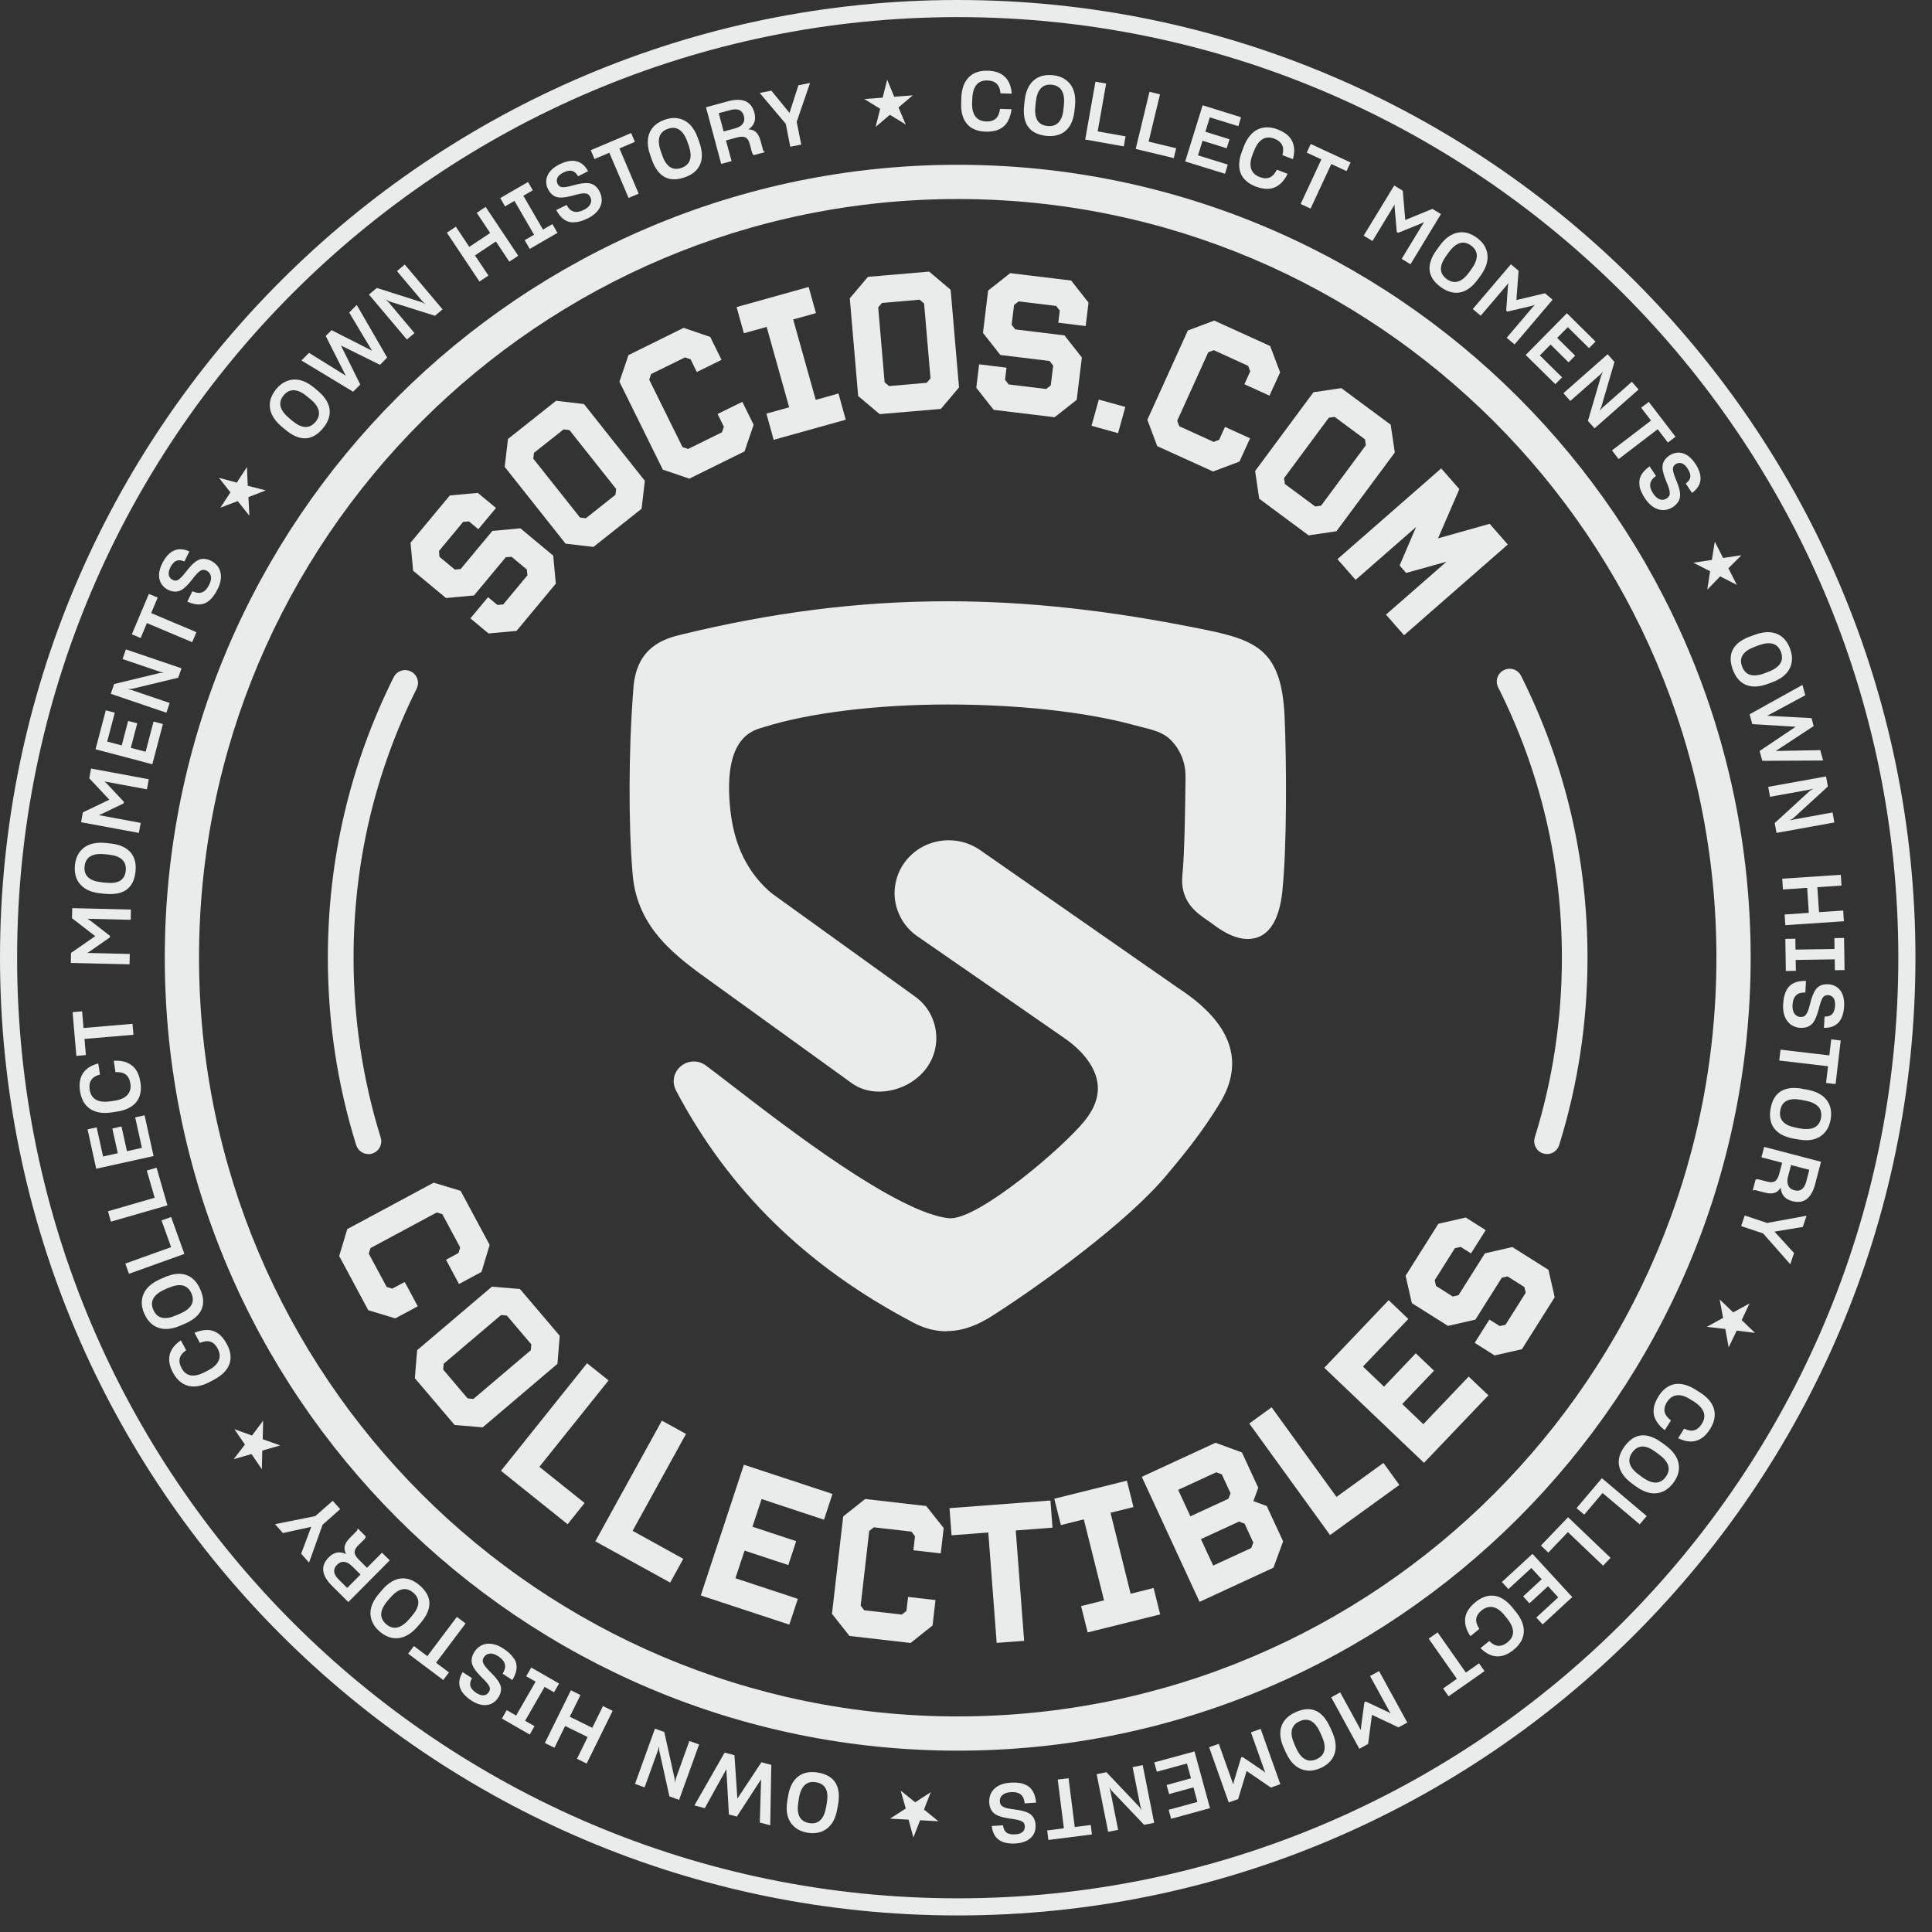<svg xmlns="http://www.w3.org/2000/svg" width="65" height="65" viewBox="0 0 65 65" fill="none"><rect x="0" y="0" width="65" height="65" fill="#333333" stroke="none"/><g clip-path="url(#clip0_103_2544)"><path d="M32.221 64.443C14.455 64.443 0 49.988 0 32.221C0 14.455 14.455 0 32.221 0C49.988 0 64.443 14.455 64.443 32.221C64.443 49.988 49.988 64.443 32.221 64.443ZM32.221 0.576C14.771 0.576 0.576 14.771 0.576 32.221C0.576 49.671 14.771 63.867 32.221 63.867C49.671 63.867 63.867 49.671 63.867 32.221C63.867 14.771 49.671 0.576 32.221 0.576Z" fill="#EAEBEB"></path><path d="M32.221 58.899C17.51 58.899 5.544 46.932 5.544 32.221C5.544 17.51 17.513 5.544 32.221 5.544C46.929 5.544 58.899 17.51 58.899 32.221C58.899 46.932 46.932 58.899 32.221 58.899ZM32.221 6.696C18.147 6.696 6.696 18.147 6.696 32.221C6.696 46.296 18.147 57.747 32.221 57.747C46.296 57.747 57.747 46.296 57.747 32.221C57.747 18.147 46.296 6.696 32.221 6.696Z" fill="#EAEBEB"></path><path d="M33.903 4.09C33.768 4.317 33.535 4.441 33.155 4.429C32.61 4.412 32.316 4.075 32.337 3.473L32.342 3.295C32.363 2.684 32.688 2.362 33.232 2.379C33.725 2.393 34.001 2.65 34.039 3.151L33.659 3.139C33.641 2.868 33.506 2.716 33.221 2.707C32.898 2.696 32.725 2.909 32.711 3.332L32.705 3.467C32.694 3.853 32.855 4.075 33.178 4.087C33.474 4.095 33.61 3.946 33.644 3.663L34.033 3.675C34.013 3.839 33.967 3.974 33.901 4.092L33.903 4.09Z" fill="#EAEBEB"></path><path d="M34.456 3.545L34.474 3.381C34.497 3.174 34.549 3.01 34.632 2.877C34.802 2.609 35.078 2.494 35.418 2.529C35.588 2.546 35.732 2.595 35.853 2.684C36.092 2.854 36.21 3.148 36.167 3.563L36.15 3.727C36.081 4.36 35.721 4.625 35.2 4.571C34.658 4.513 34.387 4.188 34.456 3.545ZM35.778 3.672L35.793 3.537C35.836 3.122 35.703 2.886 35.387 2.851C35.064 2.817 34.891 3.027 34.848 3.433L34.834 3.571C34.791 3.974 34.917 4.205 35.24 4.239C35.557 4.274 35.738 4.075 35.781 3.672H35.778Z" fill="#EAEBEB"></path><path d="M36.855 2.748L37.215 2.811L36.93 4.421L37.869 4.588L37.809 4.925L36.51 4.694L36.855 2.748Z" fill="#EAEBEB"></path><path d="M38.67 3.087L39.027 3.174L38.644 4.764L39.571 4.988L39.491 5.319L38.209 5.011L38.673 3.09L38.67 3.087Z" fill="#EAEBEB"></path><path d="M39.876 5.429L40.461 3.542L41.754 3.945L41.662 4.245L40.703 3.948L40.553 4.432L41.365 4.686L41.27 4.988L40.458 4.735L40.306 5.227L41.308 5.538L41.213 5.846L39.873 5.432L39.876 5.429Z" fill="#EAEBEB"></path><path d="M43.059 6.198C42.857 6.371 42.595 6.408 42.241 6.273C41.731 6.077 41.567 5.662 41.783 5.098L41.846 4.931C42.065 4.36 42.483 4.162 42.993 4.357C43.453 4.536 43.632 4.867 43.499 5.354L43.145 5.219C43.22 4.956 43.139 4.769 42.875 4.666C42.572 4.548 42.339 4.692 42.186 5.086L42.137 5.213C41.999 5.573 42.077 5.838 42.379 5.956C42.656 6.062 42.834 5.964 42.958 5.708L43.321 5.849C43.249 5.996 43.16 6.111 43.059 6.201V6.198Z" fill="#EAEBEB"></path><path d="M44.093 7.018L43.759 6.863L44.456 5.362L43.963 5.135L44.099 4.844L45.438 5.466L45.303 5.757L44.79 5.518L44.093 7.018Z" fill="#EAEBEB"></path><path d="M46.175 8.107L45.878 7.929L46.907 6.241L47.195 6.417L47.278 7.402L48.191 7.027L48.479 7.203L47.454 8.891L47.157 8.709L47.912 7.468L47.811 7.52L47.039 7.834L46.993 7.805L46.921 6.972V6.88L46.175 8.11V8.107Z" fill="#EAEBEB"></path><path d="M48.341 8.398L48.439 8.263C48.56 8.096 48.689 7.978 48.828 7.906C49.11 7.756 49.406 7.793 49.683 7.995C49.821 8.096 49.922 8.208 49.982 8.346C50.103 8.611 50.063 8.928 49.818 9.265L49.72 9.4C49.346 9.916 48.902 9.968 48.476 9.66C48.033 9.34 47.961 8.925 48.338 8.401L48.341 8.398ZM49.424 9.164L49.504 9.055C49.749 8.715 49.749 8.447 49.49 8.26C49.228 8.07 48.974 8.168 48.735 8.496L48.655 8.608C48.419 8.937 48.413 9.199 48.675 9.389C48.934 9.576 49.188 9.492 49.424 9.164Z" fill="#EAEBEB"></path><path d="M49.816 10.621L49.55 10.397L50.832 8.891L51.091 9.11L51.017 10.095L51.978 9.867L52.235 10.083L50.956 11.589L50.691 11.364L51.633 10.256L51.526 10.293L50.714 10.483L50.674 10.449L50.734 9.616L50.752 9.524L49.818 10.621H49.816Z" fill="#EAEBEB"></path><path d="M51.327 11.946L52.716 10.538L53.68 11.491L53.462 11.713L52.747 11.007L52.39 11.367L52.995 11.966L52.773 12.191L52.168 11.592L51.806 11.958L52.554 12.695L52.327 12.925L51.327 11.94V11.946Z" fill="#EAEBEB"></path><path d="M52.603 13.225L54.087 11.918L54.317 12.177L53.873 13.694L53.81 13.821L53.908 13.72L54.901 12.845L55.129 13.104L53.646 14.412L53.424 14.161L53.873 12.626L53.934 12.499L53.839 12.6L52.831 13.49L52.603 13.234V13.225Z" fill="#EAEBEB"></path><path d="M54.458 15.448L54.233 15.154L55.547 14.149L55.215 13.717L55.472 13.521L56.37 14.694L56.114 14.889L55.771 14.44L54.458 15.445V15.448Z" fill="#EAEBEB"></path><path d="M55.161 16.338C55.117 16.076 55.244 15.872 55.498 15.69L55.714 16.013C55.489 16.171 55.454 16.358 55.624 16.612C55.771 16.831 55.947 16.857 56.079 16.767C56.137 16.73 56.172 16.678 56.177 16.618C56.186 16.497 56.123 16.344 56.053 16.18C55.996 16.033 55.938 15.88 55.932 15.731C55.93 15.581 55.99 15.443 56.169 15.322C56.252 15.267 56.344 15.238 56.442 15.227C56.644 15.218 56.851 15.325 57.03 15.589C57.321 16.024 57.249 16.35 56.926 16.583L56.716 16.269C56.897 16.131 56.923 15.981 56.771 15.754C56.635 15.552 56.488 15.543 56.373 15.618C56.318 15.656 56.287 15.702 56.284 15.759C56.278 15.877 56.339 16.019 56.405 16.183C56.468 16.338 56.523 16.494 56.526 16.643C56.529 16.793 56.465 16.937 56.284 17.058C56.192 17.119 56.091 17.153 55.979 17.162C55.76 17.168 55.535 17.052 55.351 16.779C55.241 16.612 55.175 16.468 55.155 16.332L55.161 16.338Z" fill="#EAEBEB"></path><path d="M57.534 19.218L56.972 18.933L57.594 18.838L57.692 18.222L57.971 18.772L58.588 18.68L58.15 19.12L58.435 19.679L57.874 19.391L57.439 19.84L57.534 19.221V19.218Z" fill="#EAEBEB"></path><path d="M58.885 21.413L59.04 21.355C59.236 21.283 59.406 21.257 59.562 21.272C59.878 21.303 60.106 21.502 60.224 21.822C60.284 21.983 60.304 22.133 60.279 22.28C60.233 22.568 60.022 22.807 59.633 22.951L59.478 23.008C58.882 23.23 58.481 23.026 58.3 22.533C58.11 22.02 58.28 21.634 58.885 21.41V21.413ZM59.36 22.654L59.487 22.605C59.878 22.458 60.028 22.234 59.919 21.937C59.806 21.634 59.541 21.571 59.158 21.715L59.029 21.764C58.648 21.905 58.499 22.121 58.611 22.424C58.723 22.723 58.98 22.795 59.36 22.654Z" fill="#EAEBEB"></path><path d="M58.954 24.359L58.864 24.031L60.642 23.043L60.736 23.391L59.455 24.082L60.947 24.16L61.019 24.428L59.743 25.266L61.24 25.237L61.336 25.586L59.291 25.597L59.199 25.266L60.414 24.451L58.951 24.362L58.954 24.359Z" fill="#EAEBEB"></path><path d="M59.489 26.473L61.436 26.122L61.497 26.461L60.33 27.53L60.212 27.605L60.35 27.57L61.655 27.334L61.715 27.671L59.769 28.022L59.708 27.691L60.889 26.608L61.007 26.53L60.874 26.568L59.55 26.807L59.489 26.47V26.473Z" fill="#EAEBEB"></path><path d="M60.797 29.871L59.985 29.926L59.962 29.563L61.932 29.431L61.955 29.794L61.142 29.848L61.2 30.689L62.012 30.634L62.035 30.994L60.065 31.127L60.042 30.767L60.855 30.712L60.8 29.871H60.797Z" fill="#EAEBEB"></path><path d="M60.402 31.582L60.408 31.948L61.721 31.928L61.716 31.562L62.041 31.556L62.058 32.636L61.733 32.642L61.727 32.276L60.414 32.296L60.42 32.662L60.083 32.668L60.065 31.588L60.402 31.582Z" fill="#EAEBEB"></path><path d="M60.1 33.319C60.224 33.083 60.446 32.996 60.76 33.002L60.739 33.391C60.466 33.385 60.325 33.509 60.307 33.817C60.293 34.079 60.417 34.206 60.578 34.215C60.647 34.217 60.708 34.2 60.745 34.154C60.826 34.062 60.866 33.903 60.909 33.731C60.95 33.578 60.999 33.422 61.082 33.299C61.169 33.175 61.301 33.103 61.517 33.114C61.618 33.12 61.71 33.152 61.793 33.204C61.961 33.319 62.061 33.529 62.044 33.849C62.015 34.373 61.762 34.589 61.364 34.58L61.385 34.203C61.612 34.203 61.724 34.099 61.739 33.826C61.75 33.584 61.641 33.489 61.503 33.48C61.436 33.477 61.382 33.495 61.347 33.538C61.272 33.627 61.235 33.78 61.189 33.95C61.145 34.111 61.096 34.269 61.01 34.393C60.924 34.517 60.785 34.592 60.567 34.58C60.457 34.575 60.356 34.54 60.261 34.479C60.083 34.353 59.973 34.125 59.991 33.794C60.002 33.595 60.037 33.44 60.103 33.319H60.1Z" fill="#EAEBEB"></path><path d="M59.861 35.68L59.904 35.315L61.546 35.508L61.609 34.969L61.929 35.006L61.756 36.472L61.436 36.435L61.502 35.873L59.861 35.68Z" fill="#EAEBEB"></path><path d="M60.647 36.634L60.811 36.662C61.016 36.7 61.174 36.766 61.301 36.858C61.557 37.048 61.649 37.333 61.589 37.67C61.557 37.84 61.499 37.979 61.401 38.091C61.214 38.316 60.912 38.413 60.503 38.336L60.339 38.307C59.711 38.192 59.475 37.814 59.57 37.296C59.668 36.76 60.013 36.516 60.647 36.631V36.634ZM60.419 37.941L60.552 37.964C60.964 38.039 61.209 37.924 61.266 37.61C61.324 37.29 61.128 37.103 60.728 37.028L60.592 37.002C60.195 36.93 59.956 37.037 59.895 37.356C59.838 37.67 60.022 37.863 60.419 37.938V37.941Z" fill="#EAEBEB"></path><path d="M59.262 38.935L59.354 38.586L61.266 39.087L61.07 39.833C60.935 40.355 60.653 40.504 60.301 40.412C60.048 40.346 59.927 40.19 59.91 39.96C59.797 40.136 59.639 40.193 59.368 40.121L59.077 40.046C59.031 40.035 58.994 40.038 58.965 40.064L59.063 39.692C59.089 39.672 59.138 39.672 59.181 39.684L59.46 39.755C59.682 39.813 59.792 39.744 59.861 39.49L59.959 39.119L59.265 38.938L59.262 38.935ZM60.258 39.197L60.157 39.58C60.094 39.825 60.166 39.992 60.37 40.046C60.561 40.095 60.702 40.012 60.771 39.747L60.872 39.358L60.258 39.197Z" fill="#EAEBEB"></path><path d="M59.443 41.147L60.78 40.902L60.653 41.279L59.7 41.437L60.359 42.157L60.233 42.535L59.319 41.498L58.579 41.25L58.7 40.893L59.446 41.144L59.443 41.147Z" fill="#EAEBEB"></path><path d="M57.971 44.337L57.856 43.718L58.311 44.153L58.861 43.854L58.596 44.412L59.046 44.844L58.429 44.767L58.159 45.331L58.046 44.712L57.424 44.64L57.974 44.337H57.971Z" fill="#EAEBEB"></path><path d="M55.717 47.794C55.587 47.56 55.599 47.298 55.8 46.976C56.091 46.512 56.529 46.431 57.041 46.751L57.191 46.846C57.71 47.169 57.825 47.615 57.534 48.079C57.272 48.496 56.912 48.608 56.46 48.387L56.661 48.064C56.906 48.188 57.105 48.145 57.257 47.903C57.43 47.626 57.335 47.373 56.975 47.145L56.86 47.074C56.535 46.869 56.258 46.895 56.085 47.171C55.927 47.422 55.99 47.615 56.218 47.788L56.01 48.116C55.878 48.018 55.783 47.909 55.717 47.791V47.794Z" fill="#EAEBEB"></path><path d="M55.912 48.536L56.045 48.635C56.212 48.758 56.327 48.888 56.399 49.026C56.546 49.308 56.506 49.605 56.304 49.882C56.203 50.02 56.088 50.118 55.953 50.178C55.685 50.299 55.371 50.253 55.037 50.008L54.904 49.91C54.392 49.533 54.343 49.09 54.654 48.666C54.976 48.225 55.391 48.156 55.912 48.539V48.536ZM55.138 49.614L55.247 49.694C55.584 49.942 55.855 49.945 56.042 49.688C56.235 49.426 56.14 49.173 55.812 48.931L55.699 48.848C55.374 48.608 55.112 48.6 54.919 48.862C54.729 49.118 54.809 49.375 55.138 49.614Z" fill="#EAEBEB"></path><path d="M55.403 51.005L55.166 51.284L53.916 50.23L53.3 50.959L53.041 50.74L53.894 49.732L55.403 51.008V51.005Z" fill="#EAEBEB"></path><path d="M54.187 52.41L53.934 52.675L52.75 51.546L52.091 52.235L51.843 51.998L52.756 51.045L54.184 52.41H54.187Z" fill="#EAEBEB"></path><path d="M51.558 52.278L52.897 53.732L51.9 54.651L51.687 54.42L52.425 53.741L52.082 53.366L51.457 53.942L51.244 53.709L51.869 53.133L51.52 52.753L50.748 53.464L50.529 53.225L51.561 52.275L51.558 52.278Z" fill="#EAEBEB"></path><path d="M49.3 54.645C49.254 54.383 49.349 54.138 49.645 53.899C50.072 53.556 50.51 53.62 50.89 54.092L51.002 54.23C51.385 54.706 51.35 55.163 50.924 55.506C50.541 55.817 50.164 55.803 49.81 55.449L50.106 55.209C50.296 55.405 50.498 55.431 50.72 55.253C50.973 55.048 50.967 54.778 50.7 54.446L50.613 54.34C50.371 54.04 50.103 53.977 49.85 54.178C49.62 54.366 49.614 54.567 49.772 54.803L49.47 55.048C49.378 54.913 49.323 54.778 49.297 54.645H49.3Z" fill="#EAEBEB"></path><path d="M48.065 55.132L48.367 54.919L49.317 56.272L49.761 55.961L49.945 56.223L48.736 57.07L48.551 56.808L49.015 56.483L48.065 55.129V55.132Z" fill="#EAEBEB"></path><path d="M46.092 56.388L46.397 56.221L47.347 57.954L47.05 58.115L46.158 57.695L46.028 58.674L45.734 58.836L44.787 57.105L45.089 56.938L45.786 58.211L45.792 58.098L45.904 57.272L45.95 57.246L46.705 57.6L46.786 57.649L46.094 56.388H46.092Z" fill="#EAEBEB"></path><path d="M44.752 58.118L44.822 58.271C44.905 58.461 44.943 58.631 44.937 58.786C44.925 59.106 44.744 59.345 44.433 59.483C44.277 59.553 44.127 59.584 43.978 59.567C43.687 59.541 43.433 59.345 43.263 58.965L43.194 58.812C42.932 58.231 43.111 57.819 43.592 57.603C44.09 57.378 44.487 57.525 44.749 58.112L44.752 58.118ZM43.546 58.674L43.6 58.798C43.77 59.181 44.007 59.316 44.297 59.184C44.594 59.051 44.637 58.783 44.47 58.409L44.413 58.282C44.245 57.914 44.021 57.776 43.727 57.908C43.436 58.038 43.379 58.3 43.546 58.671V58.674Z" fill="#EAEBEB"></path><path d="M42.088 58.282L42.414 58.167L43.076 60.028L42.756 60.14L41.941 59.584L41.656 60.529L41.339 60.641L40.68 58.784L41.005 58.668L41.492 60.036L41.515 59.927L41.757 59.129L41.806 59.112L42.497 59.581L42.569 59.642L42.088 58.288V58.282Z" fill="#EAEBEB"></path><path d="M40.188 58.925L40.709 60.834L39.401 61.191L39.318 60.889L40.285 60.624L40.153 60.134L39.332 60.359L39.249 60.054L40.069 59.829L39.934 59.331L38.92 59.607L38.834 59.293L40.188 58.925Z" fill="#EAEBEB"></path><path d="M38.445 59.388L38.831 61.327L38.491 61.393L37.4 60.247L37.322 60.129L37.359 60.264L37.619 61.563L37.282 61.629L36.896 59.691L37.224 59.624L38.327 60.785L38.408 60.903L38.367 60.771L38.105 59.452L38.442 59.386L38.445 59.388Z" fill="#EAEBEB"></path><path d="M35.585 59.872L35.951 59.826L36.159 61.468L36.697 61.399L36.737 61.718L35.272 61.903L35.231 61.583L35.793 61.511L35.585 59.869V59.872Z" fill="#EAEBEB"></path><path d="M34.468 60.031C34.715 60.126 34.828 60.336 34.859 60.647L34.474 60.673C34.448 60.399 34.306 60.275 34.001 60.295C33.739 60.313 33.627 60.451 33.638 60.609C33.644 60.679 33.67 60.736 33.719 60.768C33.82 60.837 33.984 60.86 34.16 60.88C34.315 60.903 34.476 60.932 34.609 61.001C34.741 61.073 34.831 61.194 34.842 61.41C34.848 61.508 34.828 61.606 34.785 61.695C34.69 61.874 34.494 62.001 34.174 62.021C33.653 62.055 33.408 61.828 33.368 61.433L33.745 61.41C33.774 61.635 33.889 61.733 34.163 61.715C34.402 61.701 34.488 61.577 34.479 61.439C34.476 61.373 34.45 61.321 34.404 61.292C34.306 61.229 34.151 61.209 33.978 61.183C33.814 61.16 33.65 61.128 33.517 61.056C33.385 60.984 33.293 60.857 33.281 60.638C33.276 60.529 33.296 60.422 33.345 60.324C33.448 60.131 33.661 59.996 33.993 59.976C34.191 59.964 34.35 59.982 34.476 60.031H34.468Z" fill="#EAEBEB"></path><path d="M30.787 60.639L31.314 60.296L31.087 60.88L31.573 61.275L30.957 61.24L30.73 61.819L30.568 61.22L29.943 61.186L30.473 60.846L30.303 60.244L30.793 60.639H30.787Z" fill="#EAEBEB"></path><path d="M28.195 60.705L28.167 60.869C28.132 61.073 28.069 61.234 27.977 61.361C27.789 61.617 27.504 61.715 27.17 61.661C27 61.632 26.862 61.574 26.747 61.479C26.519 61.295 26.418 60.992 26.488 60.584L26.516 60.419C26.623 59.792 27 59.55 27.519 59.636C28.057 59.728 28.305 60.068 28.198 60.705H28.195ZM26.882 60.494L26.859 60.627C26.79 61.039 26.908 61.283 27.222 61.335C27.542 61.39 27.729 61.191 27.795 60.788L27.818 60.653C27.887 60.252 27.775 60.016 27.455 59.962C27.141 59.907 26.948 60.094 26.879 60.494H26.882Z" fill="#EAEBEB"></path><path d="M25.618 59.291L25.949 59.377L25.914 61.41L25.563 61.318L25.606 59.864L24.791 61.116L24.523 61.047L24.437 59.524L23.711 60.834L23.363 60.742L24.379 58.965L24.71 59.051L24.808 60.512L25.618 59.288V59.291Z" fill="#EAEBEB"></path><path d="M23.518 58.697L22.847 60.555L22.522 60.437L22.179 58.893L22.173 58.752L22.136 58.887L21.687 60.134L21.364 60.016L22.035 58.159L22.349 58.271L22.695 59.832L22.703 59.973L22.738 59.838L23.193 58.573L23.515 58.689L23.518 58.697Z" fill="#EAEBEB"></path><path d="M19.927 58.13L20.287 57.398L20.612 57.56L19.737 59.334L19.411 59.172L19.771 58.441L19.014 58.069L18.654 58.801L18.331 58.642L19.207 56.868L19.529 57.027L19.169 57.758L19.927 58.13Z" fill="#EAEBEB"></path><path d="M18.639 56.935L18.323 56.753L17.666 57.894L17.983 58.075L17.822 58.357L16.886 57.819L17.047 57.536L17.364 57.718L18.02 56.578L17.703 56.396L17.873 56.102L18.809 56.641L18.639 56.935Z" fill="#EAEBEB"></path><path d="M17.294 55.794C17.436 56.019 17.398 56.255 17.237 56.523L16.911 56.31C17.055 56.076 17.018 55.892 16.762 55.722C16.543 55.578 16.37 55.621 16.281 55.754C16.243 55.811 16.229 55.872 16.249 55.929C16.289 56.045 16.404 56.163 16.531 56.287C16.643 56.399 16.753 56.52 16.816 56.655C16.88 56.794 16.877 56.943 16.756 57.125C16.701 57.208 16.626 57.272 16.54 57.318C16.358 57.404 16.122 57.387 15.857 57.211C15.419 56.923 15.359 56.595 15.566 56.255L15.88 56.462C15.768 56.661 15.8 56.808 16.027 56.958C16.229 57.09 16.37 57.044 16.445 56.929C16.482 56.874 16.491 56.817 16.474 56.765C16.433 56.655 16.321 56.546 16.197 56.422C16.079 56.304 15.967 56.18 15.906 56.045C15.843 55.907 15.849 55.751 15.967 55.567C16.027 55.474 16.108 55.403 16.206 55.353C16.404 55.261 16.658 55.282 16.934 55.463C17.101 55.572 17.217 55.682 17.289 55.8L17.294 55.794Z" fill="#EAEBEB"></path><path d="M15.371 54.398L15.664 54.619L14.671 55.941L15.106 56.267L14.913 56.523L13.732 55.636L13.925 55.38L14.377 55.719L15.371 54.398Z" fill="#EAEBEB"></path><path d="M14.152 54.602L14.043 54.729C13.908 54.887 13.769 54.991 13.625 55.054C13.332 55.178 13.038 55.117 12.779 54.896C12.649 54.783 12.557 54.662 12.508 54.521C12.407 54.245 12.476 53.937 12.747 53.62L12.856 53.493C13.271 53.009 13.72 52.995 14.118 53.337C14.533 53.695 14.57 54.112 14.149 54.605L14.152 54.602ZM13.136 53.746L13.046 53.85C12.773 54.167 12.75 54.438 12.995 54.645C13.239 54.855 13.502 54.78 13.769 54.472L13.859 54.366C14.124 54.057 14.149 53.795 13.905 53.585C13.663 53.378 13.401 53.438 13.139 53.746H13.136Z" fill="#EAEBEB"></path><path d="M12.856 52.243L13.113 52.496L11.719 53.899L11.171 53.355C10.789 52.975 10.8 52.658 11.056 52.399C11.241 52.211 11.437 52.185 11.644 52.286C11.546 52.099 11.578 51.935 11.776 51.736L11.986 51.523C12.021 51.489 12.036 51.454 12.03 51.416L12.303 51.687C12.306 51.719 12.283 51.762 12.252 51.794L12.047 51.998C11.886 52.162 11.889 52.292 12.076 52.476L12.347 52.747L12.853 52.237L12.856 52.243ZM12.13 52.975L11.848 52.695C11.67 52.517 11.485 52.496 11.338 52.646C11.2 52.787 11.203 52.949 11.396 53.142L11.681 53.424L12.13 52.972V52.975Z" fill="#EAEBEB"></path><path d="M10.855 51.293L10.397 52.572L10.132 52.272L10.472 51.368L9.518 51.578L9.253 51.278L10.607 51.008L11.194 50.492L11.445 50.774L10.855 51.296V51.293Z" fill="#EAEBEB"></path><path d="M8.833 48.419L9.426 48.629L8.824 48.804L8.81 49.429L8.462 48.92L7.863 49.092L8.24 48.6L7.886 48.084L8.479 48.297L8.853 47.796L8.839 48.424L8.833 48.419Z" fill="#EAEBEB"></path><path d="M6.967 44.744C7.232 44.746 7.456 44.888 7.635 45.225C7.891 45.706 7.744 46.126 7.212 46.411L7.056 46.495C6.517 46.78 6.074 46.659 5.818 46.178C5.587 45.743 5.671 45.374 6.085 45.095L6.264 45.429C6.037 45.579 5.973 45.772 6.106 46.025C6.258 46.313 6.526 46.356 6.901 46.158L7.021 46.094C7.361 45.913 7.477 45.662 7.324 45.374C7.186 45.112 6.987 45.069 6.725 45.181L6.543 44.839C6.693 44.775 6.837 44.746 6.973 44.746L6.967 44.744Z" fill="#EAEBEB"></path><path d="M6.221 44.533L6.068 44.6C5.878 44.683 5.708 44.718 5.55 44.712C5.23 44.697 4.994 44.513 4.856 44.202C4.787 44.044 4.758 43.897 4.775 43.747C4.804 43.456 5.003 43.206 5.383 43.039L5.535 42.972C6.12 42.716 6.529 42.898 6.739 43.381C6.958 43.883 6.811 44.277 6.218 44.536L6.221 44.533ZM5.677 43.324L5.553 43.379C5.17 43.545 5.031 43.779 5.161 44.073C5.291 44.369 5.559 44.415 5.933 44.251L6.06 44.196C6.431 44.035 6.569 43.81 6.44 43.514C6.313 43.223 6.051 43.163 5.679 43.327L5.677 43.324Z" fill="#EAEBEB"></path><path d="M4.34 42.857L4.216 42.511L5.757 41.959L5.435 41.06L5.757 40.945L6.204 42.186L4.343 42.854L4.34 42.857Z" fill="#EAEBEB"></path><path d="M3.733 41.103L3.632 40.752L5.204 40.297L4.939 39.381L5.268 39.286L5.633 40.553L3.736 41.1L3.733 41.103Z" fill="#EAEBEB"></path><path d="M5.167 38.894L3.237 39.321L2.946 37.996L3.252 37.929L3.468 38.909L3.963 38.799L3.779 37.967L4.087 37.898L4.271 38.73L4.775 38.618L4.548 37.593L4.864 37.523L5.167 38.894Z" fill="#EAEBEB"></path><path d="M4.257 35.747C4.507 35.839 4.669 36.046 4.726 36.42C4.81 36.962 4.53 37.307 3.934 37.4L3.759 37.426C3.157 37.518 2.776 37.256 2.693 36.714C2.618 36.227 2.82 35.908 3.306 35.778L3.364 36.153C3.099 36.219 2.975 36.38 3.018 36.662C3.067 36.982 3.306 37.115 3.727 37.051L3.862 37.031C4.242 36.973 4.435 36.772 4.386 36.452C4.34 36.158 4.167 36.055 3.885 36.072L3.828 35.689C3.992 35.677 4.136 35.698 4.263 35.744L4.257 35.747Z" fill="#EAEBEB"></path><path d="M4.458 34.447L4.49 34.813L2.843 34.954L2.889 35.496L2.569 35.525L2.442 34.053L2.762 34.024L2.811 34.586L4.458 34.445V34.447Z" fill="#EAEBEB"></path><path d="M4.366 32.098L4.358 32.443L2.382 32.397L2.39 32.06L3.203 31.496L2.422 30.891L2.431 30.554L4.406 30.6L4.398 30.946L2.943 30.911L3.038 30.972L3.698 31.484V31.536L3.013 32.014L2.932 32.06L4.372 32.095L4.366 32.098Z" fill="#EAEBEB"></path><path d="M3.54 30.073L3.375 30.056C3.168 30.035 3.004 29.981 2.871 29.897C2.601 29.727 2.486 29.451 2.52 29.111C2.537 28.941 2.586 28.797 2.673 28.676C2.843 28.437 3.136 28.319 3.548 28.359L3.712 28.377C4.346 28.443 4.614 28.8 4.559 29.324C4.502 29.866 4.179 30.136 3.537 30.07L3.54 30.073ZM3.663 28.754L3.528 28.739C3.113 28.696 2.877 28.832 2.846 29.148C2.811 29.471 3.024 29.644 3.427 29.684L3.566 29.698C3.969 29.742 4.199 29.615 4.231 29.293C4.263 28.976 4.064 28.797 3.663 28.754Z" fill="#EAEBEB"></path><path d="M4.735 27.683L4.672 28.023L2.728 27.663L2.788 27.331L3.678 26.905L3.004 26.185L3.064 25.857L5.006 26.217L4.942 26.556L3.514 26.292L3.597 26.366L4.168 26.977L4.159 27.029L3.407 27.392L3.321 27.423L4.735 27.686V27.683Z" fill="#EAEBEB"></path><path d="M5.126 25.713L3.214 25.209L3.56 23.898L3.862 23.979L3.606 24.949L4.095 25.079L4.311 24.255L4.617 24.336L4.401 25.16L4.899 25.292L5.167 24.276L5.481 24.359L5.124 25.715L5.126 25.713Z" fill="#EAEBEB"></path><path d="M5.599 23.979L3.727 23.342L3.839 23.014L5.374 22.642L5.515 22.634L5.377 22.599L4.124 22.173L4.234 21.848L6.106 22.484L5.996 22.801L4.441 23.175L4.3 23.187L4.435 23.218L5.708 23.651L5.599 23.976V23.979Z" fill="#EAEBEB"></path><path d="M6.61 21.266L6.466 21.606L4.942 20.963L4.732 21.465L4.435 21.341L5.008 19.981L5.305 20.105L5.086 20.627L6.61 21.269V21.266Z" fill="#EAEBEB"></path><path d="M7.033 20.212C6.826 20.379 6.589 20.37 6.301 20.241L6.474 19.892C6.725 20.007 6.903 19.947 7.039 19.67C7.157 19.434 7.093 19.27 6.949 19.198C6.886 19.166 6.826 19.16 6.771 19.186C6.661 19.241 6.561 19.368 6.451 19.512C6.353 19.636 6.247 19.759 6.12 19.84C5.99 19.918 5.841 19.935 5.648 19.84C5.558 19.797 5.486 19.728 5.432 19.647C5.325 19.477 5.314 19.241 5.458 18.956C5.691 18.487 6.011 18.389 6.371 18.553L6.204 18.89C5.993 18.8 5.852 18.852 5.728 19.097C5.622 19.313 5.685 19.446 5.809 19.509C5.869 19.538 5.927 19.544 5.976 19.518C6.08 19.463 6.175 19.342 6.284 19.204C6.388 19.071 6.494 18.947 6.624 18.867C6.754 18.786 6.909 18.772 7.105 18.87C7.203 18.919 7.284 18.991 7.347 19.083C7.462 19.27 7.471 19.523 7.324 19.817C7.235 19.996 7.139 20.125 7.033 20.209V20.212Z" fill="#EAEBEB"></path><path d="M8.358 16.724L8.39 17.352L7.998 16.859L7.413 17.081L7.753 16.566L7.367 16.076L7.966 16.237L8.309 15.713L8.335 16.344L8.943 16.499L8.358 16.724Z" fill="#EAEBEB"></path><path d="M9.602 14.458L9.475 14.351C9.317 14.219 9.21 14.083 9.144 13.939C9.015 13.648 9.075 13.355 9.291 13.092C9.4 12.96 9.521 12.868 9.663 12.816C9.936 12.712 10.247 12.776 10.567 13.043L10.694 13.15C11.183 13.559 11.203 14.005 10.866 14.409C10.518 14.829 10.097 14.872 9.602 14.458ZM10.443 13.429L10.339 13.343C10.017 13.075 9.749 13.055 9.544 13.3C9.337 13.547 9.415 13.81 9.729 14.069L9.835 14.158C10.146 14.417 10.408 14.44 10.616 14.193C10.82 13.948 10.754 13.689 10.446 13.429H10.443Z" fill="#EAEBEB"></path><path d="M12.122 12.937L11.88 13.179L10.141 12.128L10.397 11.871L11.633 12.64L10.959 11.304L11.154 11.108L12.517 11.799L11.748 10.515L12.001 10.258L13.026 12.03L12.784 12.274L11.471 11.624L12.122 12.94V12.937Z" fill="#EAEBEB"></path><path d="M13.686 11.419L12.413 9.91L12.678 9.688L14.184 10.166L14.308 10.233L14.207 10.132L13.355 9.121L13.617 8.899L14.89 10.408L14.633 10.624L13.107 10.143L12.98 10.08L13.081 10.178L13.945 11.206L13.683 11.428L13.686 11.419Z" fill="#EAEBEB"></path><path d="M15.981 8.594L16.433 9.271L16.131 9.472L15.034 7.828L15.336 7.626L15.788 8.306L16.491 7.839L16.039 7.16L16.338 6.961L17.436 8.605L17.136 8.804L16.684 8.124L15.984 8.591L15.981 8.594Z" fill="#EAEBEB"></path><path d="M17.652 8.081L17.968 7.897L17.309 6.759L16.992 6.944L16.831 6.664L17.764 6.123L17.925 6.402L17.608 6.586L18.268 7.724L18.585 7.54L18.755 7.834L17.822 8.375L17.652 8.081Z" fill="#EAEBEB"></path><path d="M19.316 7.482C19.051 7.491 18.864 7.344 18.714 7.067L19.063 6.895C19.192 7.136 19.371 7.194 19.647 7.059C19.884 6.941 19.93 6.771 19.858 6.627C19.826 6.563 19.78 6.523 19.722 6.512C19.601 6.488 19.443 6.532 19.273 6.581C19.12 6.621 18.962 6.656 18.812 6.644C18.662 6.63 18.533 6.552 18.435 6.359C18.389 6.27 18.372 6.172 18.377 6.074C18.395 5.872 18.527 5.679 18.812 5.535C19.282 5.299 19.596 5.411 19.786 5.76L19.449 5.93C19.333 5.734 19.189 5.688 18.945 5.809C18.729 5.918 18.7 6.062 18.76 6.186C18.789 6.247 18.832 6.281 18.887 6.293C19.002 6.313 19.152 6.272 19.322 6.226C19.483 6.183 19.645 6.149 19.794 6.163C19.944 6.177 20.079 6.258 20.177 6.454C20.226 6.552 20.249 6.658 20.244 6.768C20.223 6.987 20.079 7.194 19.786 7.341C19.607 7.43 19.454 7.476 19.319 7.479L19.316 7.482Z" fill="#EAEBEB"></path><path d="M21.488 6.515L21.148 6.659L20.5 5.138L20.002 5.351L19.875 5.054L21.234 4.476L21.361 4.772L20.84 4.994L21.488 6.515Z" fill="#EAEBEB"></path><path d="M21.925 5.36L21.871 5.204C21.802 5.008 21.782 4.835 21.799 4.68C21.839 4.363 22.038 4.141 22.36 4.029C22.522 3.971 22.672 3.954 22.818 3.983C23.106 4.035 23.34 4.251 23.478 4.642L23.533 4.798C23.743 5.4 23.533 5.794 23.034 5.967C22.519 6.146 22.139 5.967 21.925 5.36ZM23.175 4.907L23.129 4.778C22.991 4.383 22.769 4.228 22.47 4.334C22.165 4.441 22.098 4.706 22.231 5.089L22.277 5.218C22.409 5.601 22.622 5.754 22.928 5.648C23.227 5.541 23.305 5.288 23.173 4.905L23.175 4.907Z" fill="#EAEBEB"></path><path d="M24.613 5.42L24.264 5.515L23.752 3.609L24.494 3.407C25.013 3.266 25.284 3.436 25.379 3.787C25.448 4.041 25.373 4.222 25.18 4.352C25.39 4.36 25.517 4.47 25.589 4.741L25.667 5.029C25.678 5.075 25.701 5.106 25.736 5.118L25.364 5.219C25.335 5.207 25.309 5.164 25.298 5.121L25.223 4.841C25.163 4.62 25.05 4.559 24.794 4.625L24.425 4.726L24.613 5.42ZM24.345 4.424L24.728 4.32C24.973 4.254 25.082 4.107 25.027 3.902C24.976 3.712 24.834 3.632 24.569 3.704L24.181 3.807L24.345 4.421V4.424Z" fill="#EAEBEB"></path><path d="M26.436 4.167L25.56 3.128L25.952 3.05L26.562 3.799L26.862 2.869L27.253 2.791L26.804 4.098L26.957 4.864L26.588 4.936L26.436 4.165V4.167Z" fill="#EAEBEB"></path><path d="M29.938 3.862L29.459 4.271L29.612 3.66L29.079 3.332L29.696 3.286L29.848 2.681L30.084 3.254L30.709 3.208L30.229 3.614L30.473 4.19L29.938 3.862Z" fill="#EAEBEB"></path><path d="M17.378 21.226L16.436 21.312L15.826 20.805L16.419 20.091L16.736 20.353L16.931 20.336L17.744 19.356L17.726 19.161L17.211 18.732L17.015 18.749L15.947 20.033L15.005 20.12L13.899 19.201L13.812 18.259L15.134 16.669L16.076 16.583L16.687 17.09L16.093 17.804L15.777 17.542L15.581 17.559L14.769 18.538L14.786 18.734L15.302 19.163L15.497 19.146L16.566 17.862L17.508 17.775L18.613 18.694L18.7 19.636L17.378 21.226Z" fill="#EAEBEB"></path><path d="M19.967 18.4L19.028 18.291L16.98 15.707L17.09 14.769L18.709 13.484L19.647 13.594L21.695 16.177L21.586 17.116L19.967 18.4ZM19.158 14.469L18.962 14.446L17.965 15.235L17.942 15.431L19.515 17.413L19.711 17.436L20.707 16.646L20.73 16.451L19.158 14.469Z" fill="#EAEBEB"></path><path d="M23.195 16.105L22.3 15.8L20.84 12.842L21.145 11.946L23 11.03L23.895 11.336L24.275 12.107L23.443 12.516L23.233 12.087L23.046 12.024L21.905 12.585L21.842 12.773L22.962 15.042L23.149 15.105L24.29 14.544L24.353 14.357L24.143 13.928L24.975 13.519L25.355 14.29L25.05 15.186L23.195 16.102V16.105Z" fill="#EAEBEB"></path><path d="M26.029 14.797L25.785 13.916L26.551 13.703L25.793 10.999L25.027 11.212L24.782 10.331L27.207 9.654L27.452 10.535L26.686 10.748L27.444 13.453L28.21 13.239L28.454 14.121L26.029 14.797Z" fill="#EAEBEB"></path><path d="M29.595 13.933L28.872 13.323L28.59 10.037L29.2 9.314L31.26 9.138L31.983 9.749L32.265 13.035L31.654 13.758L29.595 13.933ZM31.09 10.21L30.94 10.083L29.673 10.192L29.546 10.342L29.762 12.862L29.912 12.989L31.179 12.879L31.306 12.729L31.09 10.21Z" fill="#EAEBEB"></path><path d="M33.431 13.789L32.846 13.046L32.941 12.257L33.863 12.37L33.814 12.778L33.935 12.934L35.197 13.087L35.352 12.966L35.433 12.3L35.312 12.145L33.656 11.943L33.071 11.2L33.244 9.775L33.987 9.19L36.038 9.438L36.622 10.181L36.527 10.97L35.605 10.857L35.654 10.448L35.533 10.293L34.272 10.14L34.117 10.261L34.036 10.927L34.157 11.082L35.813 11.284L36.398 12.027L36.225 13.452L35.482 14.037L33.431 13.789Z" fill="#EAEBEB"></path><path d="M36.723 14.325L36.968 13.444L37.861 13.691L37.616 14.573L36.723 14.325Z" fill="#EAEBEB"></path><path d="M38.935 15.011L38.601 14.124L39.963 11.12L40.85 10.786L42.733 11.641L43.068 12.528L42.71 13.311L41.867 12.928L42.062 12.493L41.993 12.309L40.836 11.782L40.651 11.851L39.606 14.155L39.675 14.34L40.833 14.867L41.017 14.797L41.213 14.363L42.057 14.746L41.7 15.529L40.812 15.863L38.929 15.008L38.935 15.011Z" fill="#EAEBEB"></path><path d="M42.365 16.782L42.227 15.846L44.191 13.196L45.127 13.058L46.788 14.288L46.927 15.224L44.963 17.873L44.027 18.012L42.365 16.779V16.782ZM45.953 14.979L45.925 14.783L44.902 14.025L44.706 14.054L43.2 16.088L43.229 16.284L44.251 17.041L44.447 17.012L45.953 14.979Z" fill="#EAEBEB"></path><path d="M46.63 20.678L48.666 18.898L47.307 19.276L47.088 19.025L47.644 17.729L45.608 19.509L44.997 18.812L48.488 15.759L49.098 16.456L48.381 18.112L50.118 17.623L50.728 18.32L47.238 21.372L46.627 20.675L46.63 20.678Z" fill="#EAEBEB"></path><path d="M11.411 42.258L11.684 41.351L14.59 39.79L15.497 40.064L16.474 41.884L16.2 42.791L15.443 43.2L15.005 42.382L15.425 42.157L15.483 41.97L14.881 40.85L14.694 40.792L12.465 41.99L12.407 42.178L13.009 43.298L13.196 43.355L13.617 43.131L14.055 43.949L13.297 44.355L12.39 44.081L11.414 42.261L11.411 42.258Z" fill="#EAEBEB"></path><path d="M13.957 46.368L14.034 45.426L16.549 43.289L17.493 43.367L18.832 44.942L18.755 45.884L16.24 48.021L15.296 47.943L13.957 46.368ZM17.859 45.426L17.876 45.23L17.052 44.26L16.857 44.243L14.927 45.881L14.91 46.077L15.733 47.048L15.929 47.065L17.859 45.426Z" fill="#EAEBEB"></path><path d="M16.854 49.484L19.751 45.864L20.474 46.443L18.147 49.349L19.668 50.567L19.097 51.281L16.854 49.484Z" fill="#EAEBEB"></path><path d="M20.028 51.857L22.268 47.796L23.08 48.243L21.283 51.503L22.988 52.445L22.548 53.245L20.03 51.857H20.028Z" fill="#EAEBEB"></path><path d="M23.576 53.68L25.027 49.279L28.008 50.262L27.723 51.129L25.623 50.434L25.315 51.365L26.787 51.851L26.522 52.655L25.05 52.168L24.742 53.098L26.842 53.792L26.556 54.659L23.576 53.677V53.68Z" fill="#EAEBEB"></path><path d="M28.578 55.037L27.991 54.297L28.368 51.019L29.108 50.432L31.162 50.668L31.749 51.408L31.651 52.263L30.73 52.157L30.784 51.684L30.663 51.529L29.399 51.385L29.244 51.506L28.956 54.02L29.076 54.176L30.341 54.32L30.496 54.199L30.551 53.726L31.473 53.833L31.375 54.688L30.635 55.276L28.581 55.04L28.578 55.037Z" fill="#EAEBEB"></path><path d="M33.532 55.27L33.25 51.558L32.014 51.653L31.945 50.74L35.341 50.483L35.41 51.396L34.174 51.491L34.456 55.204L33.532 55.273V55.27Z" fill="#EAEBEB"></path><path d="M36.593 54.922L36.372 54.035L37.144 53.842L36.464 51.117L35.692 51.31L35.47 50.423L37.913 49.815L38.134 50.703L37.362 50.895L38.039 53.62L38.811 53.427L39.033 54.314L36.59 54.922H36.593Z" fill="#EAEBEB"></path><path d="M40.358 53.894L38.414 49.686L40.896 48.54L41.783 48.865L42.333 50.054L42.169 50.504L42.618 50.668L43.169 51.857L42.843 52.744L40.361 53.891L40.358 53.894ZM41.103 49.602L40.919 49.533L39.638 50.124L40.049 51.014L41.331 50.423L41.4 50.239L41.106 49.602H41.103ZM41.87 51.261L41.685 51.192L40.404 51.782L40.816 52.672L42.097 52.082L42.166 51.898L41.873 51.261H41.87Z" fill="#EAEBEB"></path><path d="M44.749 51.647L42.031 47.892L42.782 47.347L44.965 50.362L46.544 49.219L47.079 49.959L44.749 51.644V51.647Z" fill="#EAEBEB"></path><path d="M47.909 49.216L44.554 46.017L46.719 43.744L47.382 44.375L45.855 45.976L46.564 46.653L47.632 45.53L48.246 46.115L47.177 47.238L47.886 47.915L49.412 46.313L50.075 46.944L47.909 49.216Z" fill="#EAEBEB"></path><path d="M51.206 45.392L50.285 45.602L49.614 45.178L50.109 44.395L50.458 44.614L50.651 44.571L51.33 43.494L51.287 43.301L50.72 42.944L50.527 42.987L49.637 44.398L48.715 44.608L47.5 43.842L47.29 42.921L48.393 41.172L49.314 40.962L49.985 41.386L49.49 42.169L49.141 41.95L48.948 41.993L48.269 43.07L48.312 43.263L48.876 43.62L49.069 43.577L49.959 42.166L50.881 41.956L52.096 42.722L52.306 43.643L51.203 45.392H51.206Z" fill="#EAEBEB"></path><path fill-rule="evenodd" clip-rule="evenodd" d="M29.58 36.726C29.232 36.726 28.909 36.628 28.65 36.438L24.002 33.082C22.746 32.184 21.444 31.251 21.286 29.428C21.131 27.68 21.165 25.131 21.283 23.518C21.289 23.44 21.295 23.38 21.297 23.339L21.303 23.265C21.358 21.908 22.156 21.539 22.844 21.369C25.957 20.603 28.912 20.229 31.876 20.229C34.594 20.229 37.362 20.534 40.585 21.194C42.345 21.554 43.125 21.94 43.22 24.137C43.286 25.664 43.298 28.532 43.145 29.949V29.978C43.03 31.049 42.636 31.591 41.97 31.591C41.627 31.591 41.25 31.429 40.812 31.098C40.761 31.058 40.7 31.017 40.637 30.974C40.257 30.715 39.684 30.323 39.781 29.419C39.853 28.736 39.873 27.224 39.885 26.225V26.122C39.891 25.658 39.706 25.206 39.375 24.883C39.125 24.635 38.77 24.549 38.361 24.448C38.272 24.425 38.183 24.405 38.094 24.379C36.492 23.947 34.232 23.702 31.893 23.702C29.555 23.702 27.25 23.973 25.698 24.463C25.681 24.468 25.658 24.474 25.635 24.483C25.272 24.589 24.313 24.869 24.572 27.253C24.687 28.313 25.053 29.148 25.692 29.805C25.813 29.929 25.929 30.03 26.035 30.107C27.608 31.239 29.575 32.656 30.784 33.526C31.159 33.794 31.404 34.191 31.478 34.646C31.553 35.101 31.444 35.556 31.176 35.928C30.825 36.412 30.2 36.726 29.583 36.726H29.58Z" fill="#EAEBEB"></path><path fill-rule="evenodd" clip-rule="evenodd" d="M31.847 44.79C31.476 44.79 31.101 44.695 30.741 44.505C27.141 42.618 24.523 40.061 22.743 36.688C22.634 36.481 22.64 36.242 22.758 36.043C22.882 35.839 23.103 35.712 23.342 35.712C23.486 35.712 23.625 35.758 23.743 35.844C23.967 36.009 24.273 36.245 24.661 36.544C26.461 37.932 30.203 40.824 31.942 40.988C31.954 40.988 31.965 40.988 31.98 40.988C32.964 40.988 35.755 38.624 36.495 37.705C36.832 37.287 36.976 36.87 36.927 36.461C36.847 35.795 36.282 35.277 35.948 35.024L35.726 34.868H35.721L35.706 34.854C34.073 33.719 32.123 32.371 30.865 31.501C30.447 31.213 30.174 30.761 30.11 30.266C30.05 29.773 30.2 29.275 30.528 28.898C30.874 28.497 31.38 28.27 31.919 28.27C32.299 28.27 32.665 28.385 32.976 28.601L39.649 33.249C41.429 34.41 41.895 35.712 41.037 37.12C40.447 38.091 39.836 38.828 39.433 39.315C39.381 39.378 39.332 39.436 39.286 39.49C37.947 41.126 34.94 43.266 33.538 44.17L33.526 44.179C33.175 44.404 32.59 44.784 31.85 44.784L31.847 44.79Z" fill="#EAEBEB"></path><path d="M12.396 38.828C12.211 38.828 12.041 38.71 11.984 38.526C11.35 36.493 11.03 34.373 11.03 32.224C11.03 28.907 11.776 25.73 13.245 22.784C13.352 22.571 13.611 22.484 13.824 22.591C14.037 22.697 14.124 22.957 14.017 23.17C12.609 25.998 11.895 29.045 11.895 32.224C11.895 34.286 12.203 36.32 12.807 38.27C12.88 38.497 12.75 38.739 12.522 38.811C12.479 38.825 12.436 38.831 12.393 38.831L12.396 38.828Z" fill="#EAEBEB"></path><path d="M52.05 38.828C52.007 38.828 51.964 38.822 51.921 38.808C51.693 38.736 51.566 38.494 51.636 38.267C52.243 36.317 52.548 34.283 52.548 32.221C52.548 29.022 51.828 25.96 50.403 23.123C50.296 22.91 50.383 22.651 50.596 22.545C50.809 22.438 51.068 22.524 51.175 22.738C52.658 25.698 53.41 28.889 53.41 32.224C53.41 34.373 53.09 36.492 52.456 38.526C52.399 38.71 52.229 38.828 52.044 38.828H52.05Z" fill="#EAEBEB"></path></g><defs><clipPath id="clip0_103_2544"><rect width="64.446" height="64.443" fill="white"></rect></clipPath></defs></svg>